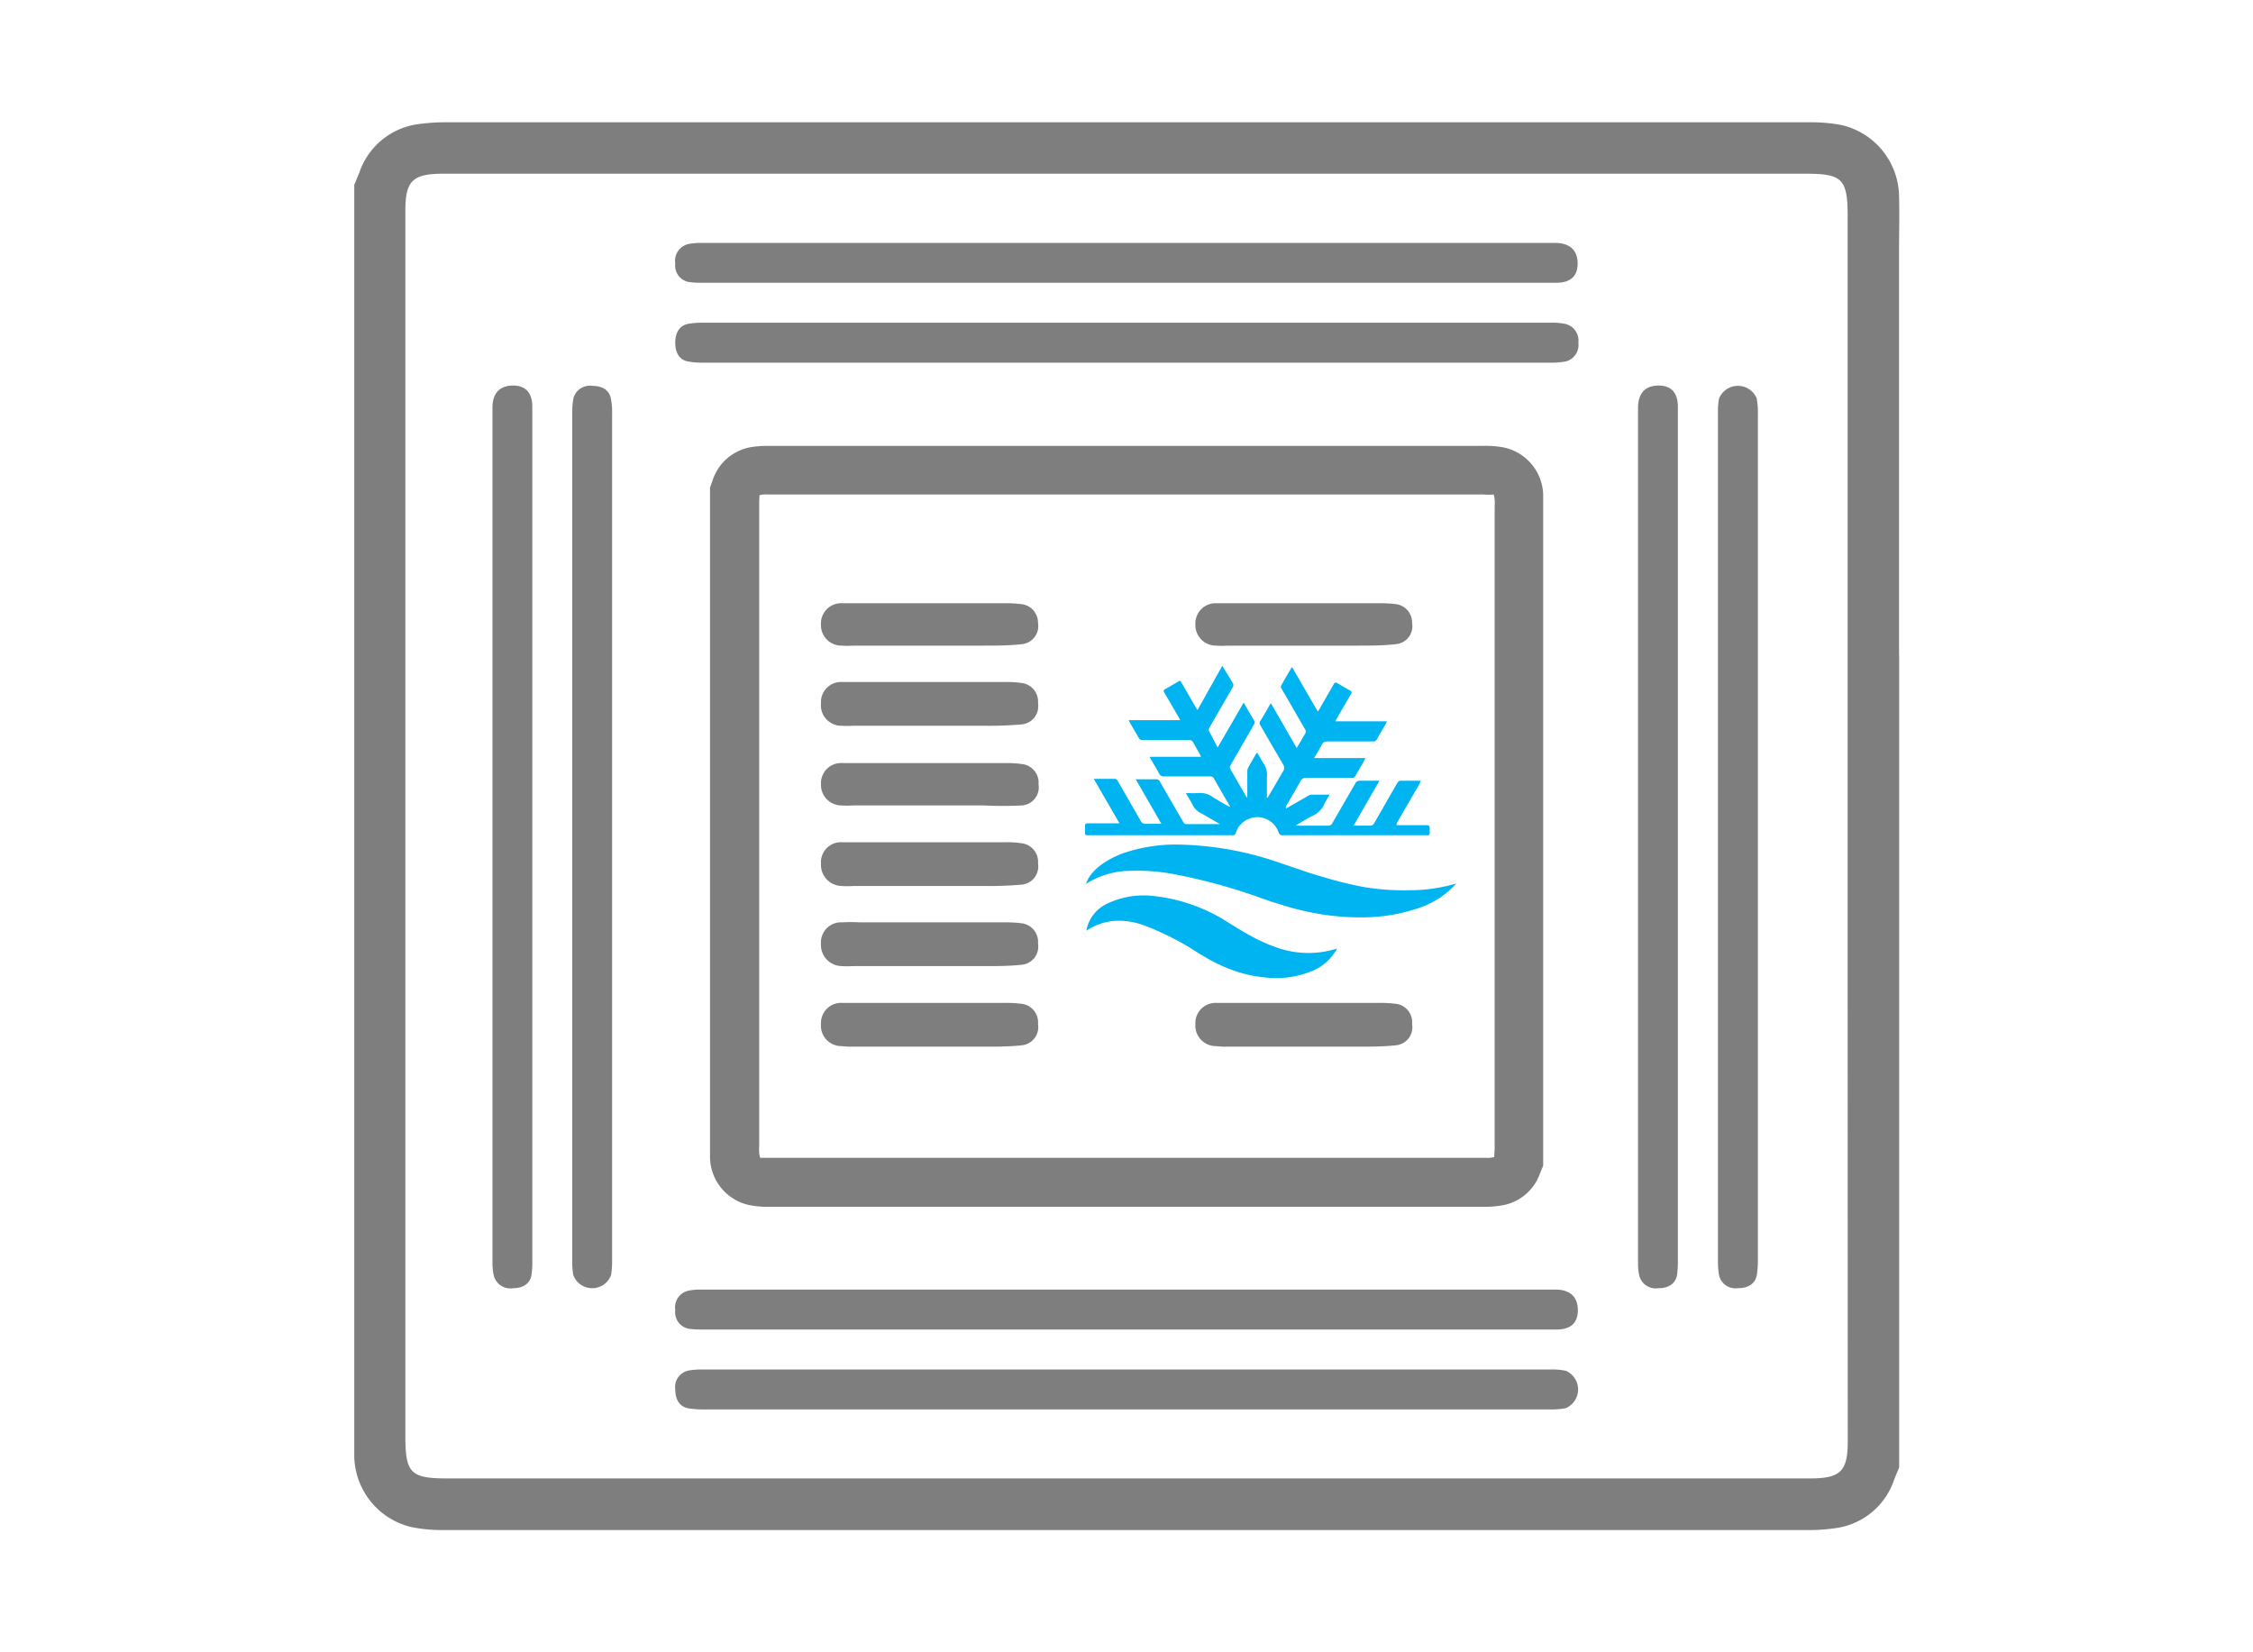 <svg xmlns="http://www.w3.org/2000/svg" id="Vrstva_1" data-name="Vrstva 1" viewBox="0 0 212.6 155.91"><defs><style>.cls-1{fill:#7f7e7e;}.cls-2{fill:#00b3f1;}</style></defs><path class="cls-1" d="M147.73,129.34a5.93,5.93,0,0,0-1.33-.12H66.23a7.44,7.44,0,0,0-1.25.1,1.58,1.58,0,0,0-1.26,1.78c0,.93.38,1.64,1.26,1.79a8.54,8.54,0,0,0,1.34.1h80a6.85,6.85,0,0,0,1.43-.12,1.92,1.92,0,0,0,0-3.53Z"></path><path class="cls-1" d="M146.92,121.68H66.08a5.44,5.44,0,0,0-1.14.11,1.61,1.61,0,0,0-1.22,1.83A1.58,1.58,0,0,0,65,125.38a9.94,9.94,0,0,0,1.34.07h80.55c1.32,0,2-.62,2-1.81S148.25,121.74,146.92,121.68Z"></path><path class="cls-1" d="M147.73,30.57a5.93,5.93,0,0,0-1.33-.12H66.23a7.44,7.44,0,0,0-1.25.1c-.88.15-1.26.86-1.26,1.79S64.1,34,65,34.12a7.49,7.49,0,0,0,1.34.1h80a6.85,6.85,0,0,0,1.43-.12,1.6,1.6,0,0,0,1.17-1.76A1.61,1.61,0,0,0,147.73,30.57Z"></path><path class="cls-1" d="M146.92,22.92H66.08a6.2,6.2,0,0,0-1.14.11,1.62,1.62,0,0,0-1.22,1.84A1.57,1.57,0,0,0,65,26.61a8.54,8.54,0,0,0,1.34.07h62c6.18,0,12.36,0,18.53,0,1.32,0,2-.62,2-1.8S148.25,23,146.92,22.92Z"></path><path class="cls-1" d="M54.12,37.54A6.67,6.67,0,0,0,54,38.88Q54,79,54,119.05a7.39,7.39,0,0,0,.09,1.24,1.9,1.9,0,0,0,3.58,0,8.54,8.54,0,0,0,.09-1.34q0-20,0-39.94t0-40a6.19,6.19,0,0,0-.12-1.43c-.17-.83-.88-1.17-1.76-1.17A1.6,1.6,0,0,0,54.12,37.54Z"></path><path class="cls-1" d="M46.47,38.35c0,.13,0,.26,0,.38v80.46a5.54,5.54,0,0,0,.12,1.15,1.61,1.61,0,0,0,1.83,1.21c.92,0,1.62-.42,1.74-1.3a8.66,8.66,0,0,0,.07-1.34v-62q0-9.27,0-18.53c0-1.31-.63-2-1.81-2S46.52,37,46.47,38.35Z"></path><path class="cls-1" d="M162.23,37.54a6,6,0,0,0-.12,1.34v80.17a7.41,7.41,0,0,0,.1,1.24,1.58,1.58,0,0,0,1.78,1.26c.93,0,1.64-.38,1.79-1.26a8.54,8.54,0,0,0,.1-1.34V39a6.79,6.79,0,0,0-.12-1.43,1.92,1.92,0,0,0-3.53,0Z"></path><path class="cls-1" d="M154.57,38.35v.38q0,40.23,0,80.46a5.54,5.54,0,0,0,.11,1.15,1.61,1.61,0,0,0,1.83,1.21c.93,0,1.62-.42,1.75-1.3a10.11,10.11,0,0,0,.07-1.34v-62q0-9.27,0-18.53c0-1.31-.62-2-1.81-2S154.63,37,154.57,38.35Z"></path><path class="cls-1" d="M79.43,60.92a7.74,7.74,0,0,0,1.08,0h7.18c1.72,0,3.44,0,5.15,0,1.2,0,2.4,0,3.59-.14a1.71,1.71,0,0,0,1.52-2A1.76,1.76,0,0,0,96.35,57a11.43,11.43,0,0,0-1.43-.08H81.14c-.56,0-1.12,0-1.67,0a1.9,1.9,0,0,0-2,2A1.93,1.93,0,0,0,79.43,60.92Z"></path><path class="cls-1" d="M114.77,60.92a7.6,7.6,0,0,0,1.07,0H123c1.72,0,3.43,0,5.15,0,1.2,0,2.4,0,3.58-.14a1.7,1.7,0,0,0,1.52-2A1.75,1.75,0,0,0,131.69,57a11.58,11.58,0,0,0-1.44-.08H116.48c-.56,0-1.12,0-1.68,0a1.91,1.91,0,0,0-2,2A1.94,1.94,0,0,0,114.77,60.92Z"></path><path class="cls-1" d="M79.43,68.48a7.74,7.74,0,0,0,1.08,0h7.18c1.72,0,3.44,0,5.15,0a35.79,35.79,0,0,0,3.59-.13,1.72,1.72,0,0,0,1.52-2,1.76,1.76,0,0,0-1.6-1.91,9.81,9.81,0,0,0-1.43-.09H81.14c-.56,0-1.12,0-1.67,0a1.9,1.9,0,0,0-2,2A1.93,1.93,0,0,0,79.43,68.48Z"></path><path class="cls-1" d="M79.43,76a7.74,7.74,0,0,0,1.08,0h7.18c1.72,0,3.44,0,5.15,0A35.79,35.79,0,0,0,96.43,76,1.72,1.72,0,0,0,98,74a1.76,1.76,0,0,0-1.6-1.91A9.81,9.81,0,0,0,94.92,72H81.14c-.56,0-1.12,0-1.67,0a1.9,1.9,0,0,0-2,2A1.94,1.94,0,0,0,79.43,76Z"></path><path class="cls-1" d="M79.43,83.6a7.74,7.74,0,0,0,1.08,0h7.18c1.72,0,3.44,0,5.15,0a35.79,35.79,0,0,0,3.59-.13,1.72,1.72,0,0,0,1.52-2,1.76,1.76,0,0,0-1.6-1.91,9.81,9.81,0,0,0-1.43-.09c-4.6,0-9.19,0-13.78,0-.56,0-1.12,0-1.67,0a1.89,1.89,0,0,0-2,2A2,2,0,0,0,79.43,83.6Z"></path><path class="cls-1" d="M79.43,91.16a9.66,9.66,0,0,0,1.08,0h7.18c1.72,0,3.44,0,5.15,0,1.2,0,2.4,0,3.59-.13a1.72,1.72,0,0,0,1.52-2,1.77,1.77,0,0,0-1.6-1.92,11.43,11.43,0,0,0-1.43-.08H81.14a15.46,15.46,0,0,0-1.67,0,1.89,1.89,0,0,0-2,2A2,2,0,0,0,79.43,91.16Z"></path><path class="cls-1" d="M79.43,98.71a7.74,7.74,0,0,0,1.08.05h7.18c1.72,0,3.44,0,5.15,0,1.2,0,2.4,0,3.59-.13a1.72,1.72,0,0,0,1.52-2,1.76,1.76,0,0,0-1.6-1.92,11.43,11.43,0,0,0-1.43-.08H81.14c-.56,0-1.12,0-1.67,0a1.9,1.9,0,0,0-2,2A1.93,1.93,0,0,0,79.43,98.71Z"></path><path class="cls-1" d="M114.77,98.71a7.6,7.6,0,0,0,1.07.05H123c1.72,0,3.43,0,5.15,0,1.2,0,2.4,0,3.58-.13a1.71,1.71,0,0,0,1.52-2,1.75,1.75,0,0,0-1.59-1.92,11.58,11.58,0,0,0-1.44-.08H116.48c-.56,0-1.12,0-1.68,0a1.91,1.91,0,0,0-2,2A1.94,1.94,0,0,0,114.77,98.71Z"></path><path class="cls-1" d="M179.2,61.82V23.59c0-1.71.05-3.42,0-5.13a7,7,0,0,0-5.43-6.66,15.37,15.37,0,0,0-3.11-.26q-64.34,0-128.68,0a17.74,17.74,0,0,0-2.41.16,6.82,6.82,0,0,0-5.66,4.58l-.48,1.16V94.09h0v38.23c0,1.71,0,3.42,0,5.12a7,7,0,0,0,5.43,6.66,14.69,14.69,0,0,0,3.11.27H170.66a16.26,16.26,0,0,0,2.41-.16,6.79,6.79,0,0,0,5.66-4.57c.15-.39.32-.78.48-1.17V61.82ZM174.36,136c0,2.83-.68,3.5-3.56,3.5H42.25c-3.52,0-4-.48-4-4.06V61.82h0V19.89c0-2.83.68-3.49,3.55-3.5H170.35c3.52,0,4,.49,4,4.06V94.09h0Z"></path><path class="cls-1" d="M145.62,49.4v-.71c0-.68,0-1.36,0-2a4.7,4.7,0,0,0-3.67-4.46,9.12,9.12,0,0,0-1.85-.16H72.5a10.49,10.49,0,0,0-1.42.09,4.62,4.62,0,0,0-3.78,3L67,46v61.25c0,.68,0,1.35,0,2a4.68,4.68,0,0,0,3.67,4.45,8.52,8.52,0,0,0,1.85.17H140.1a8.74,8.74,0,0,0,1.41-.1,4.61,4.61,0,0,0,3.79-3l.32-.79ZM141,109.17h0a2.31,2.31,0,0,1-.79.08H72.66c-.56,0-.83,0-.93,0s0,0,0,0a3,3,0,0,1-.09-1.08V47.46c0-.55.06-.72,0-.72h0a2,2,0,0,1,.79-.08h67.52a6.33,6.33,0,0,0,1,0,3,3,0,0,1,.09,1.08v60.69C141,109,141,109.17,141,109.17Z"></path><path id="Path_102" data-name="Path 102" class="cls-2" d="M102.48,83.4c.42-1.3,1.91-2.29,3.47-2.88a15.3,15.3,0,0,1,5.06-.83,30.51,30.51,0,0,1,9.65,1.69l2.1.71c.66.24,1.32.44,2,.63a35.21,35.21,0,0,0,4.06,1A22.87,22.87,0,0,0,133,84a15.46,15.46,0,0,0,4.43-.64,8.39,8.39,0,0,1-3.93,2.44,16.49,16.49,0,0,1-5,.76,23.5,23.5,0,0,1-5-.51,24.66,24.66,0,0,1-2.39-.62l-1.16-.36-1-.35a54.23,54.23,0,0,0-8.19-2.24,18.73,18.73,0,0,0-4.16-.31A7.87,7.87,0,0,0,102.48,83.4Z"></path><path id="Path_103" data-name="Path 103" class="cls-2" d="M102.51,87.82a3.51,3.51,0,0,1,2-2.57,8,8,0,0,1,4-.74,16.15,16.15,0,0,1,7,2.29l.71.44.59.37c.4.22.77.47,1.17.67a15.24,15.24,0,0,0,2.4,1.09,8.91,8.91,0,0,0,5.79.13,4.66,4.66,0,0,1-2.59,2.21,8.8,8.8,0,0,1-4,.54,12.73,12.73,0,0,1-3.79-.91,16.4,16.4,0,0,1-1.64-.78l-.75-.44c-.21-.12-.41-.25-.61-.38a25.79,25.79,0,0,0-4.93-2.46,7,7,0,0,0-2.55-.4A5.59,5.59,0,0,0,102.51,87.82Z"></path><path id="Path_113" data-name="Path 113" class="cls-2" d="M102.39,78.48c0,.33,0,.33.33.33h8.42c1.71,0,3.43,0,5.15,0a.28.28,0,0,0,.33-.24h0a1.94,1.94,0,0,1,.54-.86,2.12,2.12,0,0,1,3.48.8.37.37,0,0,0,.42.3h13.63c.15,0,.22,0,.22-.21s0-.29,0-.44,0-.3-.29-.3H132c-.25,0-.28,0-.15-.27.71-1.22,1.41-2.44,2.12-3.65,0-.09.08-.18.11-.27l-.09,0h-1.88a.36.36,0,0,0-.22.16c-.13.2-.24.41-.36.61l-1.86,3.24a.38.38,0,0,1-.39.22c-.38,0-.76,0-1.13,0h-.42c.83-1.43,1.62-2.82,2.44-4.23l-.28,0h-1.56a.45.45,0,0,0-.45.27l-2.17,3.75a.4.4,0,0,1-.37.22h-2.82l-.24,0,.12-.1c.48-.28.94-.57,1.43-.82a2.24,2.24,0,0,0,1.11-1.06c.14-.32.34-.62.52-.95a.47.47,0,0,0-.17,0c-.51,0-1,0-1.54,0a.55.55,0,0,0-.24.07l-1.35.78-.8.45a.36.36,0,0,1,0-.22c.45-.77.91-1.54,1.34-2.33a.57.57,0,0,1,.6-.34h4.25c.14,0,.26,0,.34-.16l.84-1.46a1.42,1.42,0,0,0,.11-.24H124c.27-.45.51-.84.72-1.25a.53.53,0,0,1,.53-.32h4.3a.38.38,0,0,0,.39-.22c.2-.39.44-.77.66-1.15.09-.15.17-.3.25-.45l0-.08H126l.12-.22c.45-.78.9-1.57,1.36-2.34.09-.17.09-.26-.09-.35-.42-.23-.83-.47-1.24-.72-.13-.07-.2,0-.27.08-.44.78-.89,1.55-1.34,2.33,0,.09-.11.17-.19.3l-2.42-4.19a.58.58,0,0,0-.1.12c-.31.53-.63,1.07-.93,1.61a.31.31,0,0,0,0,.25c.29.51.59,1,.89,1.53.45.78.89,1.56,1.35,2.33a.41.41,0,0,1,0,.47,7.33,7.33,0,0,0-.39.67l-.39.65-2.43-4.22-.08.1c-.31.54-.62,1.08-.94,1.61a.3.3,0,0,0,0,.33c.72,1.24,1.43,2.48,2.16,3.71a.59.59,0,0,1,0,.68c-.4.67-.78,1.34-1.17,2l-.29.48-.06,0V75c0-.56,0-1.13,0-1.69a1.88,1.88,0,0,0-.35-1.32c-.09-.14-.17-.28-.25-.43s-.2-.35-.32-.54l-.12.14c-.24.42-.49.84-.72,1.26a.81.81,0,0,0-.09.37c0,.74,0,1.49,0,2.24,0,.07,0,.14,0,.27-.06-.09-.1-.13-.12-.17-.5-.86-1-1.72-1.49-2.59a.33.33,0,0,1,0-.29l2.25-3.91a.3.3,0,0,0,0-.35l-.83-1.42c0-.08-.09-.15-.16-.27-.82,1.43-1.62,2.81-2.45,4.23L114.1,69a.39.39,0,0,1,0-.3c.73-1.28,1.47-2.55,2.21-3.83a.39.39,0,0,0,0-.45c-.21-.34-.41-.69-.61-1l-.36-.6L113,67l-.12-.18-1.41-2.44c-.06-.11-.11-.18-.24-.1q-.65.39-1.29.75c-.15.08-.16.17-.08.31.41.69.81,1.39,1.22,2.09.09.15.17.31.29.52h-4.87c.08.16.13.26.19.36.24.42.5.84.73,1.26a.43.43,0,0,0,.44.26h4.35a.36.36,0,0,1,.37.2c.21.39.44.78.66,1.17a1.89,1.89,0,0,1,.09.21h-4.85a1.54,1.54,0,0,0,.12.23c.26.44.52.88.77,1.33a.47.47,0,0,0,.48.29h4.34a.36.36,0,0,1,.38.23c.28.5.57,1,.86,1.5l.65,1.12a.48.48,0,0,1-.23-.07c-.45-.26-.91-.51-1.35-.79a2.1,2.1,0,0,0-1.47-.42,5.89,5.89,0,0,1-.84,0l-.29,0c.24.41.46.76.64,1.12a1.69,1.69,0,0,0,.78.78c.25.12.49.27.73.41l1.07.62,0,0H111.9a.34.34,0,0,1-.21-.14c-.75-1.29-1.5-2.57-2.23-3.86a.38.38,0,0,0-.37-.23c-.56,0-1.11,0-1.67,0l-.25,0,2.42,4.2c-.54,0-1,0-1.48,0a.46.46,0,0,1-.47-.27c-.72-1.27-1.45-2.52-2.17-3.78a.34.34,0,0,0-.32-.19c-.57,0-1.14,0-1.71,0l-.23,0,2.43,4.2h-3c-.18,0-.26.06-.25.25Z"></path></svg>